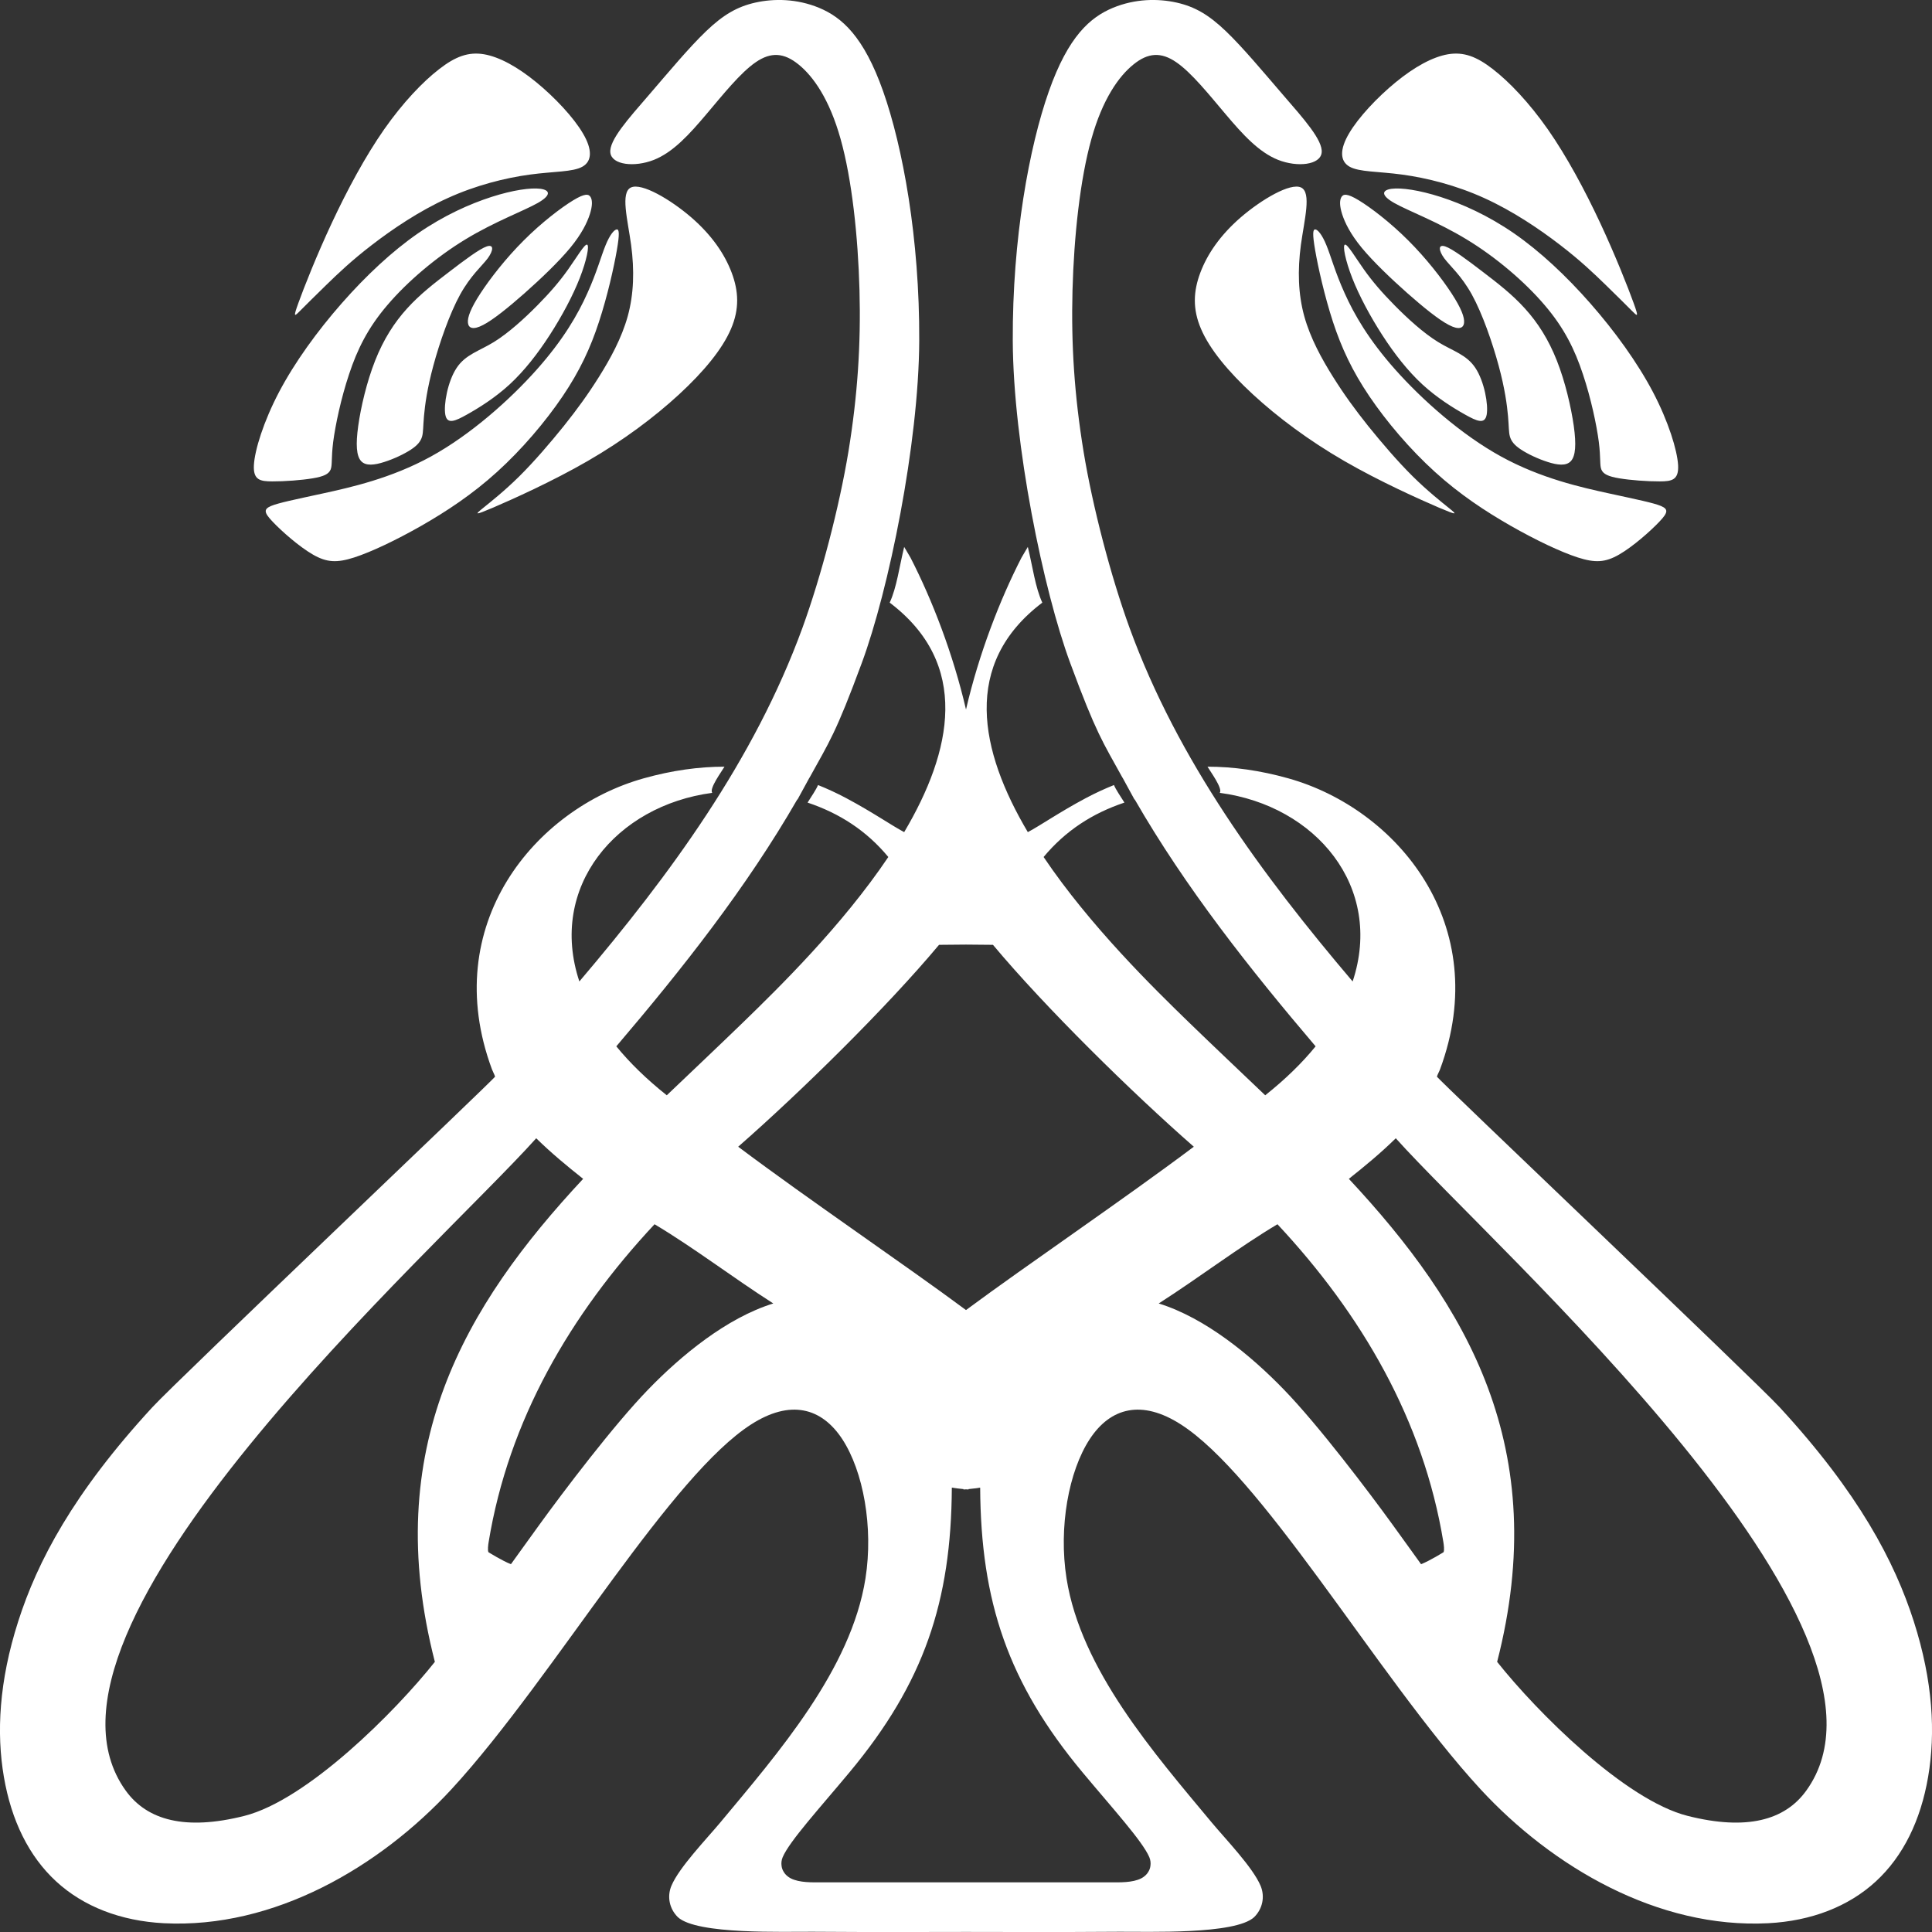 <?xml version="1.0" encoding="UTF-8"?> <svg xmlns="http://www.w3.org/2000/svg" viewBox="0 0 24 24" fill="none"><rect x="0" y="0" width="24" height="24" fill="#333333" stroke="none"/><path fill-rule="evenodd" clip-rule="evenodd" d="M8.42 23.815C8.315 23.711 8.285 23.56 8.34 23.427L8.341 23.425C8.436 23.198 8.778 22.843 8.944 22.644C9.663 21.78 10.572 20.741 10.751 19.609C10.852 18.968 10.723 18.276 10.464 17.879C10.205 17.483 9.815 17.383 9.329 17.696C8.843 18.009 8.262 18.734 7.615 19.613C6.968 20.491 6.256 21.524 5.609 22.226C4.716 23.193 3.405 23.961 2.035 23.891C1.499 23.863 1.037 23.684 0.698 23.372C0.359 23.06 0.141 22.616 0.048 22.072C-0.045 21.529 -0.013 20.888 0.226 20.142C0.464 19.397 0.911 18.547 1.892 17.482C2.2 17.147 6.156 13.391 6.15 13.374C6.143 13.349 6.12 13.308 6.111 13.283C5.446 11.487 6.645 10.046 7.999 9.668C8.346 9.571 8.679 9.524 9 9.524C8.967 9.581 8.806 9.798 8.848 9.849C7.654 10.007 6.807 11.018 7.197 12.192C8.326 10.863 9.369 9.442 9.968 7.8C10.201 7.159 10.426 6.298 10.54 5.607C10.653 4.916 10.695 4.281 10.677 3.608C10.659 2.934 10.582 2.223 10.442 1.726C10.303 1.229 10.101 0.947 9.92 0.801C9.739 0.654 9.577 0.643 9.388 0.773C9.198 0.903 8.982 1.174 8.773 1.421C8.564 1.668 8.364 1.89 8.123 1.986C7.882 2.081 7.6 2.049 7.582 1.897C7.563 1.744 7.809 1.471 8.058 1.183C8.307 0.894 8.559 0.591 8.771 0.388C8.983 0.185 9.156 0.083 9.384 0.032C9.613 -0.019 9.898 -0.018 10.177 0.098C10.456 0.215 10.729 0.449 10.971 1.135C11.213 1.821 11.425 2.959 11.419 4.235C11.413 5.512 11.04 7.333 10.705 8.237C10.381 9.114 10.303 9.213 10.056 9.661L10.055 9.661L9.907 9.932L9.904 9.931C9.273 11.027 8.477 12.034 7.656 12.998C7.823 13.202 8.031 13.406 8.283 13.606C8.594 13.309 8.912 13.009 9.228 12.703C9.673 12.271 10.46 11.501 11.035 10.646C10.764 10.319 10.429 10.103 10.032 9.97C10.085 9.886 10.137 9.811 10.162 9.752C10.279 9.799 10.394 9.852 10.509 9.913C10.843 10.091 11.067 10.249 11.232 10.337C11.83 9.328 12.057 8.247 11.052 7.486C11.139 7.3 11.172 7.039 11.232 6.794C11.244 6.818 11.299 6.904 11.311 6.928C11.579 7.45 11.839 8.12 12 8.814C12.161 8.12 12.421 7.45 12.689 6.928C12.701 6.904 12.756 6.818 12.768 6.794C12.828 7.039 12.861 7.3 12.948 7.486C11.943 8.247 12.17 9.328 12.768 10.337C12.933 10.249 13.157 10.091 13.491 9.913C13.606 9.852 13.721 9.799 13.838 9.752C13.863 9.811 13.915 9.886 13.968 9.97C13.571 10.103 13.236 10.319 12.964 10.646C13.54 11.501 14.327 12.271 14.772 12.703C15.088 13.009 15.406 13.309 15.717 13.606C15.969 13.406 16.177 13.202 16.343 12.998C15.523 12.034 14.727 11.027 14.096 9.931L14.093 9.932L13.945 9.661L13.944 9.661C13.697 9.213 13.619 9.114 13.295 8.237C12.96 7.333 12.587 5.512 12.581 4.235C12.575 2.959 12.787 1.821 13.029 1.135C13.271 0.449 13.544 0.215 13.823 0.098C14.102 -0.018 14.387 -0.019 14.616 0.032C14.844 0.083 15.017 0.185 15.229 0.388C15.441 0.591 15.693 0.894 15.942 1.183C16.191 1.471 16.437 1.744 16.418 1.897C16.4 2.049 16.118 2.081 15.877 1.986C15.636 1.89 15.436 1.668 15.227 1.421C15.018 1.174 14.802 0.903 14.612 0.773C14.423 0.643 14.261 0.654 14.08 0.801C13.899 0.947 13.697 1.229 13.558 1.726C13.418 2.223 13.341 2.934 13.323 3.608C13.305 4.281 13.347 4.916 13.46 5.607C13.573 6.298 13.799 7.159 14.032 7.8C14.63 9.442 15.674 10.863 16.803 12.192C17.193 11.018 16.345 10.007 15.152 9.849C15.194 9.798 15.033 9.581 15 9.524C15.321 9.524 15.654 9.571 16.001 9.668C17.355 10.046 18.554 11.487 17.889 13.283C17.88 13.308 17.857 13.349 17.85 13.374C17.844 13.391 21.8 17.147 22.108 17.482C23.089 18.547 23.535 19.397 23.774 20.142C24.013 20.888 24.045 21.529 23.952 22.072C23.859 22.616 23.641 23.06 23.302 23.372C22.963 23.684 22.501 23.863 21.965 23.891C20.595 23.961 19.284 23.193 18.391 22.226C17.744 21.524 17.032 20.491 16.385 19.613C15.738 18.734 15.157 18.009 14.671 17.696C14.185 17.383 13.795 17.483 13.536 17.879C13.277 18.276 13.148 18.968 13.249 19.609C13.428 20.741 14.337 21.78 15.056 22.644C15.222 22.843 15.564 23.198 15.659 23.425L15.66 23.427C15.715 23.56 15.685 23.711 15.58 23.815C15.345 24.035 14.25 23.994 13.897 23.997C13.141 24.003 12.337 23.999 12.032 23.999L12.007 23.999H12.006H11.994H11.993L11.968 23.999C11.663 23.999 10.859 24.003 10.103 23.997C9.75 23.994 8.655 24.035 8.42 23.815ZM7.838 2.329C7.705 2.391 7.797 2.728 7.84 3.043C7.882 3.358 7.874 3.652 7.798 3.928C7.722 4.203 7.579 4.461 7.441 4.681C7.303 4.901 7.17 5.084 7.004 5.292C6.837 5.499 6.638 5.732 6.451 5.917C6.265 6.101 6.092 6.237 5.997 6.314C5.902 6.391 5.885 6.408 6.125 6.306C6.365 6.203 6.861 5.981 7.302 5.726C7.743 5.471 8.128 5.183 8.435 4.9C8.743 4.616 8.973 4.337 9.08 4.087C9.188 3.837 9.175 3.615 9.089 3.387C9.003 3.159 8.846 2.925 8.588 2.701C8.329 2.478 7.971 2.267 7.838 2.329ZM3.368 6.285C3.274 6.325 3.277 6.366 3.388 6.482C3.498 6.598 3.715 6.79 3.887 6.889C4.059 6.988 4.185 6.994 4.4 6.925C4.616 6.855 4.92 6.71 5.233 6.532C5.546 6.353 5.868 6.141 6.175 5.862C6.483 5.583 6.776 5.238 6.989 4.923C7.202 4.608 7.335 4.322 7.44 4C7.546 3.678 7.626 3.32 7.662 3.112C7.698 2.905 7.692 2.848 7.662 2.85C7.631 2.852 7.577 2.913 7.523 3.046C7.468 3.179 7.414 3.383 7.296 3.643C7.179 3.904 6.999 4.219 6.666 4.593C6.333 4.967 5.848 5.399 5.353 5.671C4.858 5.943 4.354 6.055 4.005 6.131C3.656 6.207 3.463 6.246 3.368 6.285ZM5.672 4.571C5.782 4.404 5.951 4.362 6.135 4.249C6.318 4.136 6.517 3.954 6.675 3.794C6.833 3.634 6.951 3.497 7.058 3.346C7.165 3.195 7.262 3.029 7.293 3.039C7.324 3.049 7.288 3.234 7.202 3.454C7.116 3.674 6.98 3.928 6.829 4.162C6.678 4.396 6.512 4.608 6.33 4.776C6.148 4.943 5.95 5.066 5.802 5.149C5.654 5.232 5.555 5.276 5.532 5.152C5.509 5.029 5.561 4.738 5.672 4.571ZM5.813 4.011C5.821 4.079 5.88 4.101 6.003 4.036C6.127 3.972 6.314 3.821 6.518 3.641C6.721 3.461 6.941 3.251 7.084 3.078C7.227 2.904 7.293 2.766 7.327 2.662C7.36 2.558 7.36 2.489 7.337 2.449C7.314 2.409 7.268 2.399 7.121 2.488C6.974 2.577 6.727 2.765 6.506 2.987C6.284 3.208 6.087 3.462 5.967 3.646C5.848 3.829 5.805 3.943 5.813 4.011ZM6.047 3.061C6.138 3.031 6.13 3.112 6.058 3.21C5.985 3.307 5.848 3.421 5.716 3.659C5.585 3.897 5.46 4.258 5.383 4.543C5.306 4.827 5.279 5.033 5.267 5.168C5.255 5.303 5.259 5.368 5.243 5.424C5.226 5.481 5.189 5.53 5.105 5.585C5.022 5.64 4.893 5.701 4.773 5.739C4.654 5.777 4.545 5.792 4.486 5.728C4.427 5.664 4.418 5.521 4.45 5.291C4.482 5.06 4.556 4.743 4.66 4.48C4.764 4.216 4.898 4.007 5.057 3.832C5.216 3.656 5.399 3.515 5.584 3.374C5.769 3.232 5.957 3.091 6.047 3.061ZM6.681 2.521C6.509 2.619 6.144 2.753 5.781 2.974C5.418 3.194 5.058 3.501 4.813 3.789C4.567 4.076 4.437 4.345 4.337 4.647C4.236 4.948 4.166 5.282 4.139 5.489C4.113 5.697 4.13 5.777 4.107 5.833C4.084 5.889 4.022 5.919 3.884 5.942C3.746 5.965 3.533 5.981 3.382 5.98C3.232 5.98 3.144 5.963 3.154 5.778C3.164 5.593 3.273 5.238 3.467 4.869C3.662 4.499 3.942 4.113 4.244 3.769C4.546 3.425 4.87 3.122 5.192 2.899C5.515 2.676 5.836 2.533 6.106 2.446C6.375 2.36 6.593 2.33 6.712 2.345C6.832 2.361 6.853 2.423 6.681 2.521ZM7.236 2.07C7.117 2.138 6.881 2.128 6.58 2.169C6.278 2.21 5.912 2.301 5.561 2.461C5.209 2.62 4.874 2.847 4.621 3.042C4.368 3.236 4.198 3.399 4.055 3.538C3.912 3.677 3.796 3.793 3.728 3.861C3.659 3.93 3.638 3.952 3.707 3.763C3.775 3.574 3.933 3.173 4.124 2.765C4.315 2.357 4.538 1.942 4.772 1.607C5.007 1.272 5.252 1.016 5.455 0.859C5.658 0.701 5.819 0.642 6.012 0.674C6.205 0.707 6.43 0.832 6.66 1.02C6.89 1.208 7.126 1.459 7.242 1.658C7.359 1.856 7.356 2.002 7.236 2.07ZM16.162 2.329C16.295 2.391 16.203 2.728 16.16 3.043C16.118 3.358 16.126 3.652 16.202 3.928C16.278 4.203 16.421 4.461 16.559 4.681C16.697 4.901 16.83 5.084 16.996 5.292C17.163 5.499 17.362 5.732 17.549 5.917C17.735 6.101 17.908 6.237 18.003 6.314C18.098 6.391 18.115 6.408 17.875 6.306C17.635 6.203 17.139 5.981 16.698 5.726C16.257 5.471 15.872 5.183 15.565 4.9C15.257 4.616 15.027 4.337 14.92 4.087C14.812 3.837 14.825 3.615 14.911 3.387C14.997 3.159 15.154 2.925 15.412 2.701C15.671 2.478 16.029 2.267 16.162 2.329ZM20.632 6.285C20.726 6.325 20.723 6.366 20.612 6.482C20.502 6.598 20.285 6.79 20.113 6.889C19.941 6.988 19.815 6.994 19.6 6.925C19.384 6.855 19.08 6.71 18.767 6.532C18.454 6.353 18.132 6.141 17.825 5.862C17.517 5.583 17.224 5.238 17.011 4.923C16.798 4.608 16.665 4.322 16.559 4C16.454 3.678 16.374 3.32 16.338 3.112C16.302 2.905 16.308 2.848 16.339 2.85C16.369 2.852 16.423 2.913 16.477 3.046C16.532 3.179 16.586 3.383 16.704 3.643C16.821 3.904 17.001 4.219 17.334 4.593C17.667 4.967 18.152 5.399 18.647 5.671C19.141 5.943 19.646 6.055 19.995 6.131C20.344 6.207 20.537 6.246 20.632 6.285ZM18.328 4.571C18.218 4.404 18.049 4.362 17.865 4.249C17.681 4.136 17.483 3.954 17.325 3.794C17.167 3.634 17.049 3.497 16.942 3.346C16.835 3.195 16.738 3.029 16.707 3.039C16.676 3.049 16.712 3.234 16.798 3.454C16.884 3.674 17.02 3.928 17.171 4.162C17.322 4.396 17.488 4.608 17.67 4.776C17.852 4.943 18.05 5.066 18.198 5.149C18.346 5.232 18.445 5.276 18.468 5.152C18.491 5.029 18.439 4.738 18.328 4.571ZM18.187 4.011C18.179 4.079 18.12 4.101 17.997 4.036C17.873 3.972 17.686 3.821 17.482 3.641C17.279 3.461 17.059 3.251 16.916 3.078C16.773 2.904 16.707 2.766 16.673 2.662C16.64 2.558 16.64 2.489 16.663 2.449C16.686 2.409 16.732 2.399 16.879 2.488C17.026 2.577 17.273 2.765 17.494 2.987C17.716 3.208 17.913 3.462 18.033 3.646C18.152 3.829 18.195 3.943 18.187 4.011ZM17.953 3.061C17.862 3.031 17.87 3.112 17.942 3.21C18.015 3.307 18.152 3.421 18.284 3.659C18.415 3.897 18.54 4.258 18.617 4.543C18.694 4.827 18.721 5.033 18.733 5.168C18.745 5.303 18.741 5.368 18.757 5.424C18.774 5.481 18.811 5.53 18.895 5.585C18.978 5.64 19.107 5.701 19.227 5.739C19.346 5.777 19.455 5.792 19.514 5.728C19.573 5.664 19.582 5.521 19.55 5.291C19.517 5.06 19.444 4.743 19.34 4.48C19.236 4.216 19.102 4.007 18.943 3.832C18.784 3.656 18.601 3.515 18.416 3.374C18.231 3.232 18.043 3.091 17.953 3.061ZM17.319 2.521C17.491 2.619 17.856 2.753 18.219 2.974C18.582 3.194 18.942 3.501 19.187 3.789C19.433 4.076 19.563 4.345 19.663 4.647C19.764 4.948 19.834 5.282 19.861 5.489C19.887 5.697 19.87 5.777 19.893 5.833C19.916 5.889 19.978 5.919 20.116 5.942C20.254 5.965 20.467 5.981 20.618 5.98C20.768 5.98 20.856 5.963 20.846 5.778C20.835 5.593 20.727 5.238 20.533 4.869C20.338 4.499 20.058 4.113 19.756 3.769C19.454 3.425 19.13 3.122 18.808 2.899C18.485 2.676 18.164 2.533 17.894 2.446C17.625 2.36 17.407 2.33 17.288 2.345C17.168 2.361 17.147 2.423 17.319 2.521ZM16.764 2.07C16.883 2.138 17.119 2.128 17.42 2.169C17.722 2.21 18.088 2.301 18.439 2.461C18.79 2.62 19.126 2.847 19.379 3.042C19.632 3.236 19.802 3.399 19.945 3.538C20.088 3.677 20.204 3.793 20.272 3.861C20.341 3.93 20.362 3.952 20.293 3.763C20.225 3.574 20.067 3.173 19.876 2.765C19.685 2.357 19.462 1.942 19.228 1.607C18.993 1.272 18.748 1.016 18.545 0.859C18.342 0.701 18.181 0.642 17.988 0.674C17.795 0.707 17.57 0.832 17.34 1.02C17.11 1.208 16.874 1.459 16.758 1.658C16.641 1.856 16.644 2.002 16.764 2.07ZM12 11.734L11.665 11.737C11.013 12.517 9.941 13.57 9.17 14.245C10.058 14.911 11.23 15.703 12 16.274C12.771 15.703 13.942 14.911 14.83 14.245C14.059 13.57 12.987 12.517 12.335 11.737L12 11.734ZM12.031 18.498V18.503L12 18.501L11.969 18.503V18.498C11.907 18.492 11.868 18.487 11.824 18.48C11.816 19.896 11.479 20.904 10.553 22.016C10.183 22.46 9.808 22.871 9.723 23.07C9.707 23.107 9.704 23.146 9.709 23.179C9.712 23.204 9.72 23.227 9.732 23.247C9.744 23.269 9.76 23.288 9.779 23.304C9.792 23.315 9.806 23.325 9.822 23.333C9.932 23.39 10.097 23.383 10.203 23.383L11.968 23.383H11.974H11.997H12.003H12.026H12.031L13.797 23.383C13.903 23.383 14.068 23.39 14.178 23.333C14.194 23.325 14.208 23.315 14.221 23.304C14.24 23.288 14.256 23.269 14.268 23.247C14.28 23.227 14.288 23.204 14.291 23.179C14.296 23.146 14.293 23.107 14.277 23.07C14.192 22.871 13.817 22.46 13.447 22.016C12.521 20.904 12.184 19.896 12.176 18.48C12.132 18.487 12.093 18.492 12.031 18.498ZM17.339 14.14C18.591 15.538 23.899 20.222 22.438 22.244C22.172 22.613 21.697 22.742 20.966 22.558C20.184 22.361 19.09 21.264 18.598 20.644C19.279 17.991 18.226 16.22 16.756 14.644C16.961 14.481 17.149 14.326 17.339 14.14ZM15.869 15.208C15.381 15.499 14.909 15.862 14.394 16.192C14.974 16.372 15.539 16.838 15.949 17.262C16.377 17.703 17.005 18.534 17.294 18.933C17.584 19.333 17.531 19.263 17.653 19.431C17.761 19.389 17.932 19.282 17.932 19.282C17.945 19.259 17.935 19.186 17.93 19.156C17.682 17.643 16.916 16.329 15.869 15.208ZM6.661 14.14C5.409 15.538 0.101 20.222 1.562 22.244C1.828 22.613 2.303 22.742 3.034 22.558C3.816 22.361 4.91 21.264 5.402 20.644C4.721 17.991 5.774 16.22 7.244 14.644C7.039 14.481 6.851 14.326 6.661 14.14ZM8.131 15.208C8.619 15.499 9.091 15.862 9.606 16.192C9.026 16.372 8.461 16.838 8.051 17.262C7.623 17.703 6.995 18.534 6.706 18.933C6.416 19.333 6.469 19.263 6.347 19.431C6.239 19.389 6.068 19.282 6.068 19.282C6.055 19.259 6.065 19.186 6.07 19.156C6.318 17.643 7.084 16.329 8.131 15.208Z" fill="white"></path></svg> 